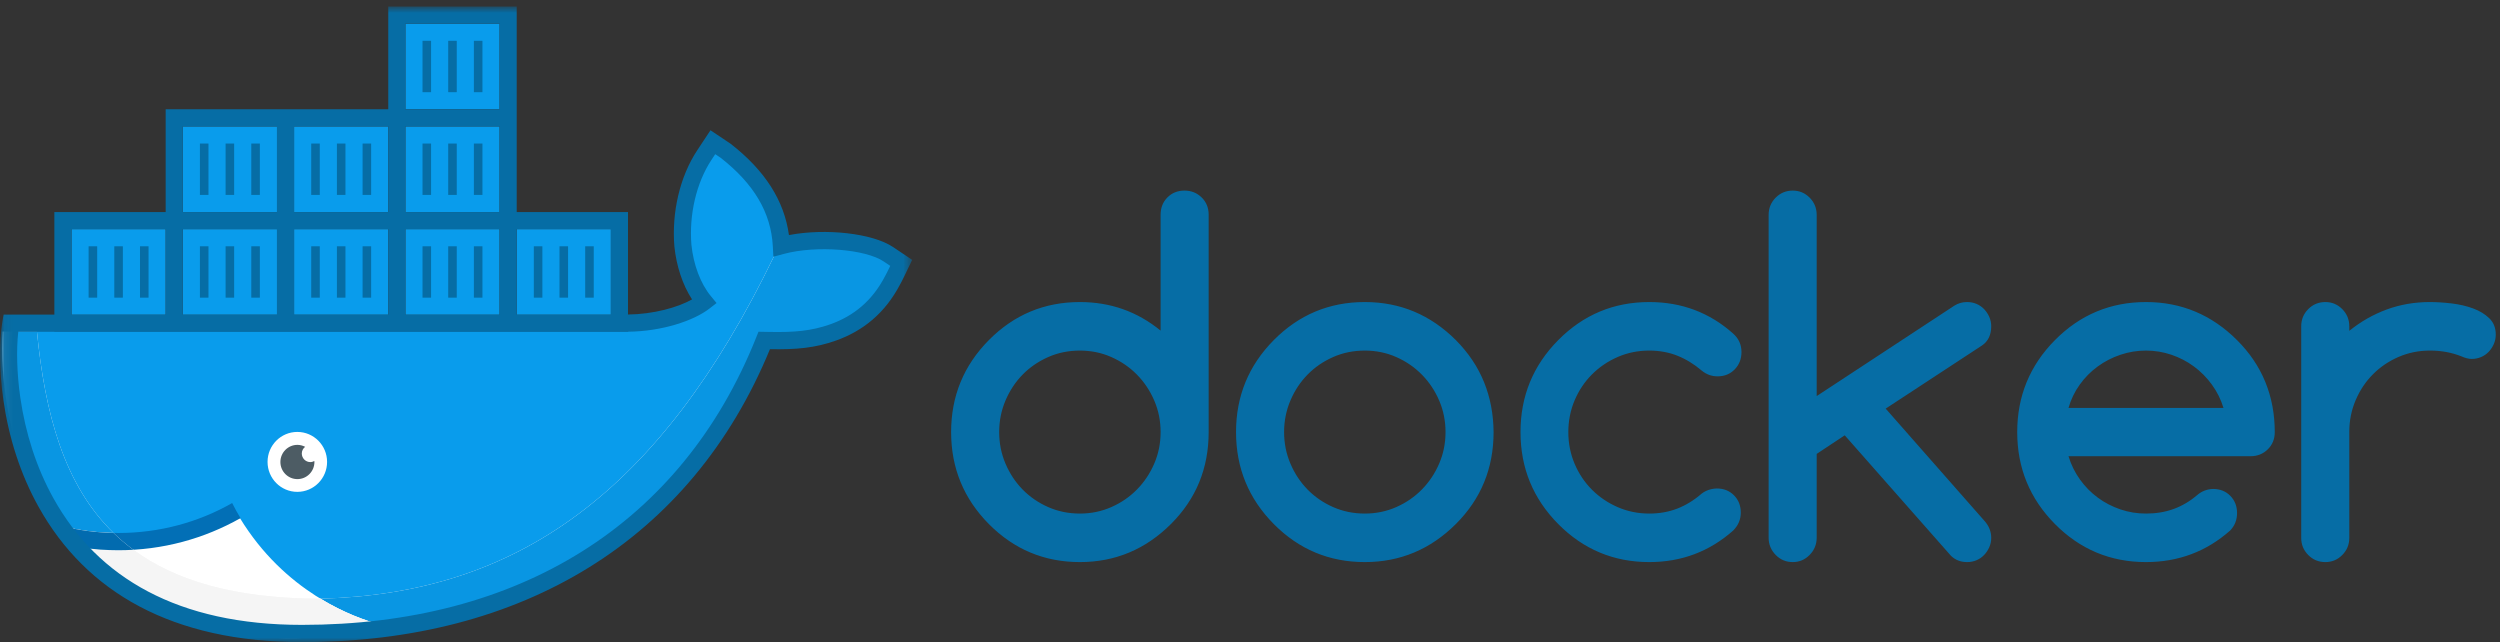<svg xmlns="http://www.w3.org/2000/svg" xmlns:xlink="http://www.w3.org/1999/xlink" width="292" height="75" version="1.1" viewBox="0 0 292 75"><rect x="0" y="0" width="292" height="75" fill="#333333" stroke="none"/><title>horizontal</title><desc>Created with Sketch.</desc><defs><polygon id="path-1" points="53.3 75 .06 75 .06 .766 53.3 .766 106.541 .766 106.541 75"/></defs><g id="Logos" fill="none" fill-rule="evenodd" stroke="none" stroke-width="1"><g id="Artboard-Copy" transform="translate(-1057, -513)"><g id="Group-3" transform="translate(83, 44)"><g id="Group-2"><g id="horizontal" transform="translate(974, 469)"><polygon id="Fill-1" fill="#099CEC" points="8.35 36.766 19.35 36.766 19.35 26.766 8.35 26.766"/><polygon id="Fill-2" fill="#099CEC" points="21.35 36.766 32.35 36.766 32.35 26.766 21.35 26.766"/><polygon id="Fill-3" fill="#099CEC" points="34.35 36.766 45.35 36.766 45.35 26.766 34.35 26.766"/><polygon id="Fill-4" fill="#099CEC" points="47.35 36.766 58.35 36.766 58.35 26.766 47.35 26.766"/><polygon id="Fill-5" fill="#099CEC" points="60.35 36.766 71.35 36.766 71.35 26.766 60.35 26.766"/><polygon id="Fill-6" fill="#099CEC" points="21.35 24.766 32.35 24.766 32.35 14.766 21.35 14.766"/><polygon id="Fill-7" fill="#099CEC" points="34.35 24.766 45.35 24.766 45.35 14.766 34.35 14.766"/><polygon id="Fill-8" fill="#099CEC" points="47.35 24.766 58.35 24.766 58.35 14.766 47.35 14.766"/><polygon id="Fill-9" fill="#099CEC" points="47.35 12.766 58.35 12.766 58.35 2.766 47.35 2.766"/><g id="Group-13" transform="translate(1, 16)"><path id="Fill-10" fill="#099CEC" d="M103.113,13.853 C100.856,12.333 94.924,11.685 90.611,12.846 C90.38,8.55 88.164,4.93 84.111,1.773 L82.611,0.766 L81.611,2.276 C79.647,5.258 78.818,9.233 79.111,12.846 C79.343,15.072 80.117,17.574 81.611,19.39 C80.467,20.279 76.908,21.998 72.111,21.907 L0.611,21.907 C-0.66,29.457 1.518,58.149 34.611,58.149 C59.181,58.149 79.368,47.1 88.611,23.92 C91.653,23.97 99.683,24.465 103.611,16.873 C103.707,16.745 104.611,14.859 104.611,14.859 L103.113,13.853"/><path id="Fill-12" fill="#FFF" d="M27.028,44.517 C18.87,47.347 10.086,47.756 8.25,47.674 C14.37,52.777 25.274,62.408 43.25,56.909 C39.967,56.018 32.224,53.033 27.028,44.517"/></g><path id="Fill-14" fill="#026FB6" d="M27.117,58.755 C23.192,60.995 18.643,62.253 13.817,62.253 C11.372,62.253 9.004,61.928 6.75,61.319 C8.178,63.718 8.178,63.718 8.178,63.718 C10.002,64.077 11.887,64.267 13.817,64.267 C19.018,64.267 23.867,62.907 28.093,60.517 C27.742,59.938 27.417,59.36 27.117,58.755"/><path id="Fill-15" fill="#FFF" d="M34.727,57.449 C36.646,57.449 38.203,55.883 38.203,53.949 C38.203,52.017 36.646,50.449 34.727,50.449 C32.807,50.449 31.25,52.017 31.25,53.949 C31.25,55.883 32.807,57.449 34.727,57.449"/><path id="Fill-16" fill="#4D5C64" d="M35.25,52.967 C35.25,52.646 35.408,52.372 35.641,52.189 C35.368,52.047 35.064,51.96 34.736,51.96 C33.64,51.96 32.75,52.856 32.75,53.96 C32.75,55.065 33.64,55.96 34.736,55.96 C35.834,55.96 36.724,55.065 36.724,53.96 L36.712,53.845 C36.572,53.92 36.42,53.973 36.25,53.973 C35.697,53.973 35.25,53.523 35.25,52.967"/><path id="Fill-17" fill="#F6F6F6" d="M103.823,29.674 C102.279,28.796 99.462,28.252 96.553,28.252 C94.859,28.252 93.135,28.436 91.611,28.846 C91.606,28.756 91.601,28.665 91.594,28.575 C92.966,28.212 94.542,28.05 96.114,28.05 C99.243,28.05 102.358,28.692 103.823,29.674"/><path id="Fill-18" fill="#F6F6F6" d="M40.585,73.847 C41.773,73.604 42.994,73.294 44.25,72.909 C42.712,72.492 40.196,71.615 37.422,69.926 C60.28,69.369 77.016,57.638 90.395,29.947 L91.313,28.653 C91.405,28.626 91.499,28.6 91.594,28.575 C91.601,28.665 91.606,28.756 91.611,28.846 C93.135,28.436 94.859,28.252 96.553,28.252 C99.462,28.252 102.279,28.796 103.823,29.674 C103.823,29.674 103.824,29.675 103.825,29.675 L105.336,30.699 L104.575,32.309 C101.107,39.338 93.577,39.867 90.052,39.867 C89.765,39.867 89.505,39.863 89.275,39.86 C80.633,61.261 62.679,72.299 40.585,73.847"/><path id="Fill-19" fill="#0996E3" d="M40.585,73.847 C41.773,73.604 42.994,73.294 44.25,72.909 C42.712,72.492 40.196,71.615 37.422,69.926 C60.28,69.369 77.016,57.638 90.395,29.947 L91.313,28.653 C91.405,28.626 91.499,28.6 91.594,28.575 C91.601,28.665 91.606,28.756 91.611,28.846 C93.135,28.436 94.859,28.252 96.553,28.252 C99.462,28.252 102.279,28.796 103.823,29.674 C103.823,29.674 103.824,29.675 103.825,29.675 L105.336,30.699 L104.575,32.309 C101.107,39.338 93.577,39.867 90.052,39.867 C89.765,39.867 89.505,39.863 89.275,39.86 C80.633,61.261 62.679,72.299 40.585,73.847"/><path id="Fill-20" fill="#F6F6F6" d="M23.317,72.663 C16.505,70.907 11.664,67.623 8.239,63.73 C8.584,63.797 8.932,63.858 9.281,63.913 C12.343,67.391 16.51,70.366 22.137,72.198 C22.523,72.359 22.917,72.515 23.317,72.663"/><path id="Fill-21" fill="#F6F6F6" d="M22.137,72.198 C16.51,70.366 12.343,67.391 9.281,63.913 C9.385,63.93 9.489,63.945 9.593,63.961 C12.595,66.47 16.695,69.925 22.137,72.198"/><g id="Group-25" transform="translate(0, 38)"><path id="Fill-22" fill="#0996E3" d="M22.137,34.198 C16.51,32.366 12.343,29.391 9.281,25.913 C9.385,25.93 9.489,25.945 9.593,25.961 C12.595,28.47 16.695,31.925 22.137,34.198"/><path id="Fill-24" fill="#F6F6F6" d="M8.068,25.533 C0.563,16.837 0.007,5.208 0.312,0.72 L1.498,0.72 C0.969,5.358 1.625,15.302 7.365,23.478 C7.159,23.427 6.954,23.374 6.75,23.319 C7.57,24.698 7.919,25.284 8.068,25.533"/></g><path id="Fill-26" fill="#F6F6F6" d="M13.258,62.247 C11.231,62.206 9.26,61.941 7.365,61.478 C1.625,53.302 0.969,43.358 1.498,38.72 L4.313,38.72 C5.259,48.377 7.504,56.65 13.258,62.247"/><path id="Fill-27" fill="#0996E3" d="M13.258,62.247 C11.231,62.206 9.26,61.941 7.365,61.478 C1.625,53.302 0.969,43.358 1.498,38.72 L4.313,38.72 C5.259,48.377 7.504,56.65 13.258,62.247"/><path id="Fill-28" fill="#F6F6F6" d="M35.075,74.037 C30.618,74.037 26.721,73.541 23.317,72.663 C22.917,72.515 22.523,72.359 22.137,72.198 C16.695,69.925 12.595,66.47 9.593,63.961 C10.972,64.162 12.382,64.267 13.817,64.267 C14.41,64.267 14.997,64.249 15.58,64.214 C20.482,67.825 27.433,69.901 37.313,69.929 C37.349,69.928 37.386,69.927 37.422,69.926 C40.196,71.615 42.712,72.492 44.25,72.909 C42.994,73.294 41.773,73.604 40.585,73.847 C38.776,73.974 36.937,74.037 35.075,74.037"/><path id="Fill-29" fill="#F5F5F5" d="M35.075,74.037 C30.618,74.037 26.721,73.541 23.317,72.663 C22.917,72.515 22.523,72.359 22.137,72.198 C16.695,69.925 12.595,66.47 9.593,63.961 C10.972,64.162 12.382,64.267 13.817,64.267 C14.41,64.267 14.997,64.249 15.58,64.214 C20.482,67.825 27.433,69.901 37.313,69.929 C37.349,69.928 37.386,69.927 37.422,69.926 C40.196,71.615 42.712,72.492 44.25,72.909 C42.994,73.294 41.773,73.604 40.585,73.847 C38.776,73.974 36.937,74.037 35.075,74.037"/><path id="Fill-30" fill="#F6F6F6" d="M13.817,64.267 C12.382,64.267 10.972,64.162 9.593,63.961 C9.489,63.945 9.385,63.93 9.281,63.913 C8.932,63.858 8.584,63.797 8.239,63.73 C8.181,63.664 8.125,63.599 8.068,63.533 C7.919,63.284 7.57,62.698 6.75,61.319 C6.954,61.374 7.159,61.427 7.365,61.478 C9.26,61.941 11.231,62.206 13.258,62.247 C13.977,62.946 14.748,63.602 15.58,64.214 C14.997,64.249 14.41,64.267 13.817,64.267"/><path id="Fill-31" fill="#026BAF" d="M13.817,64.267 C12.382,64.267 10.972,64.162 9.593,63.961 C9.489,63.945 9.385,63.93 9.281,63.913 C8.932,63.858 8.584,63.797 8.239,63.73 C8.181,63.664 8.125,63.599 8.068,63.533 C7.919,63.284 7.57,62.698 6.75,61.319 C6.954,61.374 7.159,61.427 7.365,61.478 C9.26,61.941 11.231,62.206 13.258,62.247 C13.977,62.946 14.748,63.602 15.58,64.214 C14.997,64.249 14.41,64.267 13.817,64.267"/><polygon id="Fill-32" fill="#066DA5" points="10.35 34.766 11.35 34.766 11.35 28.766 10.35 28.766"/><polygon id="Fill-33" fill="#066DA5" points="13.35 34.766 14.35 34.766 14.35 28.766 13.35 28.766"/><polygon id="Fill-34" fill="#066DA5" points="16.35 34.766 17.35 34.766 17.35 28.766 16.35 28.766"/><polygon id="Fill-35" fill="#066DA5" points="23.35 34.766 24.35 34.766 24.35 28.766 23.35 28.766"/><polygon id="Fill-36" fill="#066DA5" points="26.35 34.766 27.35 34.766 27.35 28.766 26.35 28.766"/><polygon id="Fill-37" fill="#066DA5" points="29.35 34.766 30.35 34.766 30.35 28.766 29.35 28.766"/><polygon id="Fill-38" fill="#066DA5" points="36.35 34.766 37.35 34.766 37.35 28.766 36.35 28.766"/><polygon id="Fill-39" fill="#066DA5" points="39.35 34.766 40.35 34.766 40.35 28.766 39.35 28.766"/><polygon id="Fill-40" fill="#066DA5" points="42.35 34.766 43.35 34.766 43.35 28.766 42.35 28.766"/><polygon id="Fill-41" fill="#066DA5" points="49.35 34.766 50.35 34.766 50.35 28.766 49.35 28.766"/><polygon id="Fill-42" fill="#066DA5" points="52.35 34.766 53.35 34.766 53.35 28.766 52.35 28.766"/><polygon id="Fill-43" fill="#066DA5" points="55.35 34.766 56.35 34.766 56.35 28.766 55.35 28.766"/><polygon id="Fill-44" fill="#066DA5" points="62.35 34.766 63.35 34.766 63.35 28.766 62.35 28.766"/><polygon id="Fill-45" fill="#066DA5" points="65.35 34.766 66.35 34.766 66.35 28.766 65.35 28.766"/><polygon id="Fill-46" fill="#066DA5" points="68.35 34.766 69.35 34.766 69.35 28.766 68.35 28.766"/><polygon id="Fill-47" fill="#066DA5" points="26.35 22.766 27.35 22.766 27.35 16.766 26.35 16.766"/><polygon id="Fill-48" fill="#066DA5" points="29.35 22.766 30.35 22.766 30.35 16.766 29.35 16.766"/><polygon id="Fill-49" fill="#066DA5" points="36.35 22.766 37.35 22.766 37.35 16.766 36.35 16.766"/><polygon id="Fill-50" fill="#066DA5" points="39.35 22.766 40.35 22.766 40.35 16.766 39.35 16.766"/><polygon id="Fill-51" fill="#066DA5" points="42.35 22.766 43.35 22.766 43.35 16.766 42.35 16.766"/><polygon id="Fill-52" fill="#066DA5" points="49.35 22.766 50.35 22.766 50.35 16.766 49.35 16.766"/><polygon id="Fill-53" fill="#066DA5" points="52.35 22.766 53.35 22.766 53.35 16.766 52.35 16.766"/><polygon id="Fill-54" fill="#066DA5" points="55.35 22.766 56.35 22.766 56.35 16.766 55.35 16.766"/><polygon id="Fill-55" fill="#066DA5" points="52.35 10.766 53.35 10.766 53.35 4.766 52.35 4.766"/><polygon id="Fill-56" fill="#066DA5" points="49.35 10.766 50.35 10.766 50.35 4.766 49.35 4.766"/><polygon id="Fill-57" fill="#066DA5" points="55.35 10.766 56.35 10.766 56.35 4.766 55.35 4.766"/><g id="Group-61"><mask id="mask-2" fill="#fff"><use xlink:href="#path-1"/></mask><polygon id="Fill-58" fill="#066DA5" points="23.35 22.766 24.35 22.766 24.35 16.766 23.35 16.766" mask="url(#mask-2)"/><path id="Fill-60" fill="#066DA5" d="M103.861,31.3 C103.738,31.552 103.633,31.765 103.552,31.925 C103.508,32.011 103.473,32.08 103.376,32.253 C101.892,35.121 99.711,36.917 96.946,37.889 C94.757,38.658 92.773,38.83 89.799,38.769 C89.77,38.768 89.583,38.764 89.279,38.758 L88.591,38.747 L88.335,39.39 C79.586,61.328 60.482,72.986 35.263,72.986 C20.846,72.986 11.438,67.526 6.248,58.211 C4.245,54.617 2.972,50.583 2.375,46.455 C1.961,43.591 1.904,40.812 2.133,38.758 L6.35,38.758 L6.35,38.766 L73.35,38.766 L73.35,38.746 C77.312,38.702 81.015,37.476 82.874,36.032 L83.693,35.395 L83.032,34.592 C81.794,33.088 80.996,30.884 80.757,28.587 C80.474,25.082 81.323,21.369 83.096,18.677 L83.54,18.007 L84.179,18.435 C88.061,21.468 90.053,24.837 90.264,28.746 L90.331,29.985 L91.522,29.664 C95.415,28.615 101.117,29.127 103.209,30.535 L103.981,31.054 C103.946,31.127 103.911,31.2 103.861,31.3 Z M8.35,36.745 L19.35,36.745 L19.35,26.766 L8.35,26.766 L8.35,36.745 Z M21.35,36.745 L32.35,36.745 L32.35,26.766 L21.35,26.766 L21.35,36.745 Z M21.35,24.766 L32.35,24.766 L32.35,14.766 L21.35,14.766 L21.35,24.766 Z M34.35,36.745 L45.35,36.745 L45.35,26.766 L34.35,26.766 L34.35,36.745 Z M34.35,24.766 L45.35,24.766 L45.35,14.766 L34.35,14.766 L34.35,24.766 Z M47.35,36.745 L58.35,36.745 L58.35,26.766 L47.35,26.766 L47.35,36.745 Z M47.35,24.766 L58.35,24.766 L58.35,14.766 L47.35,14.766 L47.35,24.766 Z M47.35,12.766 L58.35,12.766 L58.35,2.766 L47.35,2.766 L47.35,12.766 Z M60.35,36.745 L71.35,36.745 L71.35,26.766 L60.35,26.766 L60.35,36.745 Z M105.671,32.159 C105.779,31.937 105.896,31.699 106.01,31.46 C106.051,31.377 106.088,31.3 106.163,31.143 L106.541,30.354 L104.319,28.86 C101.917,27.244 96.44,26.635 92.149,27.457 C91.596,23.412 89.327,19.901 85.347,16.799 L82.985,15.215 L81.431,17.563 C79.398,20.649 78.445,24.812 78.766,28.773 C79.002,31.045 79.705,33.237 80.831,34.972 C79.13,35.921 76.336,36.697 73.35,36.737 L73.35,24.766 L60.35,24.766 L60.35,0.766 L45.35,0.766 L45.35,12.766 L19.35,12.766 L19.35,24.766 L6.35,24.766 L6.35,36.745 L0.418,36.745 L0.276,37.584 C-0.112,39.896 -0.107,43.27 0.396,46.745 C1.025,51.106 2.373,55.373 4.504,59.196 C10.05,69.151 20.127,75 35.263,75 C61.017,75 80.744,63.109 89.93,40.785 C93.032,40.841 95.177,40.643 97.606,39.79 C100.822,38.658 103.401,36.54 105.131,33.219 C105.228,33.059 105.369,32.775 105.671,32.159 Z" mask="url(#mask-2)"/></g><path id="Fill-62" fill="#066DA5" d="M185.947,43.727 C186.807,42.868 187.81,42.19 188.956,41.692 C190.102,41.195 191.328,40.947 192.635,40.947 C193.817,40.947 194.909,41.146 195.912,41.544 C196.915,41.942 197.873,42.529 198.786,43.306 C199.323,43.74 199.932,43.957 200.612,43.957 C201.418,43.957 202.085,43.686 202.613,43.144 C203.142,42.601 203.405,41.923 203.405,41.109 C203.405,40.26 203.083,39.546 202.438,38.967 C199.682,36.508 196.413,35.279 192.635,35.279 C188.481,35.279 184.936,36.762 181.999,39.727 C179.063,42.692 177.595,46.271 177.595,50.466 C177.595,54.66 179.063,58.239 181.999,61.204 C184.936,64.169 188.481,65.651 192.635,65.651 C196.396,65.651 199.663,64.422 202.438,61.964 C203.029,61.367 203.325,60.671 203.325,59.875 C203.325,59.062 203.061,58.389 202.532,57.856 C202.005,57.322 201.338,57.055 200.531,57.055 C199.852,57.073 199.261,57.273 198.759,57.651 C197.863,58.429 196.915,59.012 195.912,59.401 C194.909,59.79 193.817,59.985 192.635,59.985 C191.328,59.985 190.102,59.735 188.956,59.238 C187.81,58.741 186.807,58.064 185.947,57.204 C185.088,56.346 184.412,55.338 183.92,54.181 C183.428,53.024 183.181,51.785 183.181,50.466 C183.181,49.146 183.428,47.907 183.92,46.75 C184.412,45.593 185.088,44.585 185.947,43.727 Z M232.575,38.1 C232.575,37.72 232.499,37.359 232.347,37.015 C232.194,36.671 231.993,36.368 231.742,36.106 C231.492,35.844 231.196,35.641 230.856,35.496 C230.516,35.352 230.148,35.279 229.755,35.279 C229.2,35.279 228.698,35.424 228.251,35.713 L212.189,46.262 L212.189,25.11 C212.189,24.314 211.916,23.641 211.37,23.089 C210.824,22.538 210.166,22.262 209.396,22.262 C208.608,22.262 207.941,22.538 207.396,23.089 C206.849,23.641 206.576,24.314 206.576,25.11 L206.576,62.805 C206.576,63.582 206.849,64.251 207.396,64.811 C207.941,65.371 208.608,65.651 209.396,65.651 C210.166,65.651 210.824,65.371 211.37,64.811 C211.916,64.251 212.189,63.582 212.189,62.805 L212.189,53.015 L215.466,50.845 L227.875,64.92 C228.376,65.407 229.003,65.651 229.755,65.651 C230.148,65.651 230.516,65.579 230.856,65.435 C231.196,65.29 231.492,65.087 231.742,64.824 C231.993,64.563 232.194,64.26 232.347,63.916 C232.499,63.572 232.575,63.211 232.575,62.831 C232.575,62.09 232.315,61.431 231.796,60.852 L220.247,47.727 L231.501,40.35 C232.217,39.862 232.575,39.112 232.575,38.1 Z M168.099,54.14 C167.606,55.288 166.935,56.296 166.084,57.164 C165.234,58.031 164.235,58.719 163.09,59.225 C161.943,59.731 160.717,59.985 159.41,59.985 C158.085,59.985 156.85,59.731 155.703,59.225 C154.558,58.719 153.563,58.036 152.723,57.177 C151.881,56.318 151.214,55.311 150.722,54.153 C150.229,52.996 149.982,51.768 149.982,50.466 C149.982,49.164 150.229,47.935 150.722,46.777 C151.214,45.62 151.881,44.612 152.723,43.754 C153.563,42.895 154.558,42.213 155.703,41.706 C156.85,41.2 158.085,40.947 159.41,40.947 C160.717,40.947 161.943,41.2 163.09,41.706 C164.235,42.213 165.234,42.9 166.084,43.767 C166.935,44.635 167.606,45.643 168.099,46.791 C168.591,47.939 168.838,49.164 168.838,50.466 C168.838,51.768 168.591,52.992 168.099,54.14 Z M170.046,39.727 C167.074,36.762 163.528,35.279 159.41,35.279 C155.256,35.279 151.711,36.762 148.774,39.727 C145.838,42.692 144.369,46.271 144.369,50.466 C144.369,54.66 145.838,58.239 148.774,61.204 C151.711,64.169 155.256,65.651 159.41,65.651 C163.528,65.651 167.074,64.169 170.046,61.204 C172.982,58.276 174.451,54.696 174.451,50.466 C174.433,48.368 174.062,46.425 173.336,44.635 C172.611,42.845 171.515,41.209 170.046,39.727 Z M241.601,47.646 C241.887,46.651 242.326,45.742 242.917,44.92 C243.508,44.097 244.206,43.392 245.012,42.805 C245.817,42.217 246.704,41.76 247.671,41.435 C248.638,41.109 249.631,40.947 250.652,40.947 C251.673,40.947 252.662,41.109 253.62,41.435 C254.578,41.76 255.455,42.217 256.252,42.805 C257.049,43.392 257.747,44.097 258.347,44.92 C258.947,45.742 259.398,46.651 259.703,47.646 L241.601,47.646 Z M261.288,39.727 C258.315,36.762 254.771,35.279 250.652,35.279 C246.498,35.279 242.952,36.762 240.016,39.727 C237.079,42.692 235.611,46.271 235.611,50.466 C235.611,54.66 237.079,58.239 240.016,61.204 C242.952,64.169 246.498,65.651 250.652,65.651 C254.43,65.651 257.707,64.422 260.482,61.964 C261.02,61.403 261.288,60.726 261.288,59.93 C261.288,59.116 261.023,58.443 260.496,57.909 C259.968,57.376 259.301,57.11 258.495,57.11 C257.796,57.128 257.179,57.362 256.642,57.815 C255.8,58.538 254.887,59.08 253.902,59.442 C252.917,59.803 251.834,59.985 250.652,59.985 C249.613,59.985 248.615,59.821 247.657,59.496 C246.699,59.17 245.822,58.714 245.025,58.126 C244.229,57.539 243.534,56.834 242.943,56.011 C242.353,55.189 241.905,54.28 241.601,53.286 L262.873,53.286 C263.66,53.286 264.327,53.02 264.874,52.485 C265.42,51.952 265.692,51.279 265.692,50.466 C265.692,48.368 265.326,46.421 264.592,44.622 C263.857,42.822 262.756,41.191 261.288,39.727 Z M134.82,54.14 C134.327,55.288 133.656,56.296 132.806,57.164 C131.955,58.031 130.957,58.719 129.811,59.225 C128.665,59.731 127.438,59.985 126.131,59.985 C124.807,59.985 123.57,59.731 122.425,59.225 C121.278,58.719 120.285,58.036 119.443,57.177 C118.602,56.318 117.935,55.311 117.442,54.153 C116.95,52.996 116.704,51.768 116.704,50.466 C116.704,49.164 116.95,47.935 117.442,46.777 C117.935,45.62 118.602,44.612 119.443,43.754 C120.285,42.895 121.278,42.213 122.425,41.706 C123.57,41.2 124.807,40.947 126.131,40.947 C127.438,40.947 128.665,41.2 129.811,41.706 C130.957,42.213 131.955,42.9 132.806,43.767 C133.656,44.635 134.327,45.643 134.82,46.791 C135.313,47.939 135.559,49.164 135.559,50.466 C135.559,51.768 135.313,52.992 134.82,54.14 Z M138.352,22.262 C137.546,22.262 136.879,22.529 136.351,23.063 C135.822,23.596 135.559,24.269 135.559,25.083 L135.559,38.615 C132.837,36.391 129.694,35.279 126.131,35.279 C121.978,35.279 118.432,36.762 115.495,39.727 C112.559,42.692 111.091,46.271 111.091,50.466 C111.091,54.66 112.559,58.239 115.495,61.204 C118.432,64.169 121.978,65.651 126.131,65.651 C130.25,65.651 133.795,64.169 136.768,61.204 C139.704,58.276 141.172,54.696 141.172,50.466 L141.172,25.083 C141.172,24.269 140.899,23.596 140.353,23.063 C139.807,22.529 139.14,22.262 138.352,22.262 Z M290.753,37.177 C290.252,36.689 289.62,36.305 288.859,36.025 C288.099,35.745 287.266,35.55 286.361,35.442 C285.457,35.334 284.611,35.279 283.823,35.279 C282.033,35.279 280.35,35.568 278.774,36.147 C277.198,36.726 275.739,37.557 274.396,38.642 L274.396,38.1 C274.396,37.322 274.123,36.658 273.577,36.106 C273.03,35.555 272.373,35.279 271.603,35.279 C270.814,35.279 270.147,35.555 269.602,36.106 C269.056,36.658 268.782,37.322 268.782,38.1 L268.782,62.831 C268.782,63.609 269.056,64.273 269.602,64.824 C270.147,65.376 270.814,65.651 271.603,65.651 C272.373,65.651 273.03,65.376 273.577,64.824 C274.123,64.273 274.396,63.609 274.396,62.831 L274.396,50.466 C274.396,49.146 274.643,47.907 275.135,46.75 C275.627,45.593 276.299,44.585 277.149,43.727 C278,42.868 278.998,42.19 280.144,41.692 C281.29,41.195 282.517,40.947 283.823,40.947 C285.148,40.947 286.375,41.173 287.503,41.625 C287.951,41.824 288.345,41.923 288.685,41.923 C289.079,41.923 289.445,41.851 289.786,41.706 C290.126,41.562 290.422,41.359 290.672,41.096 C290.923,40.834 291.124,40.531 291.276,40.188 C291.429,39.844 291.505,39.474 291.505,39.076 C291.505,38.298 291.254,37.666 290.753,37.177 Z"/></g></g></g></g></g></svg>